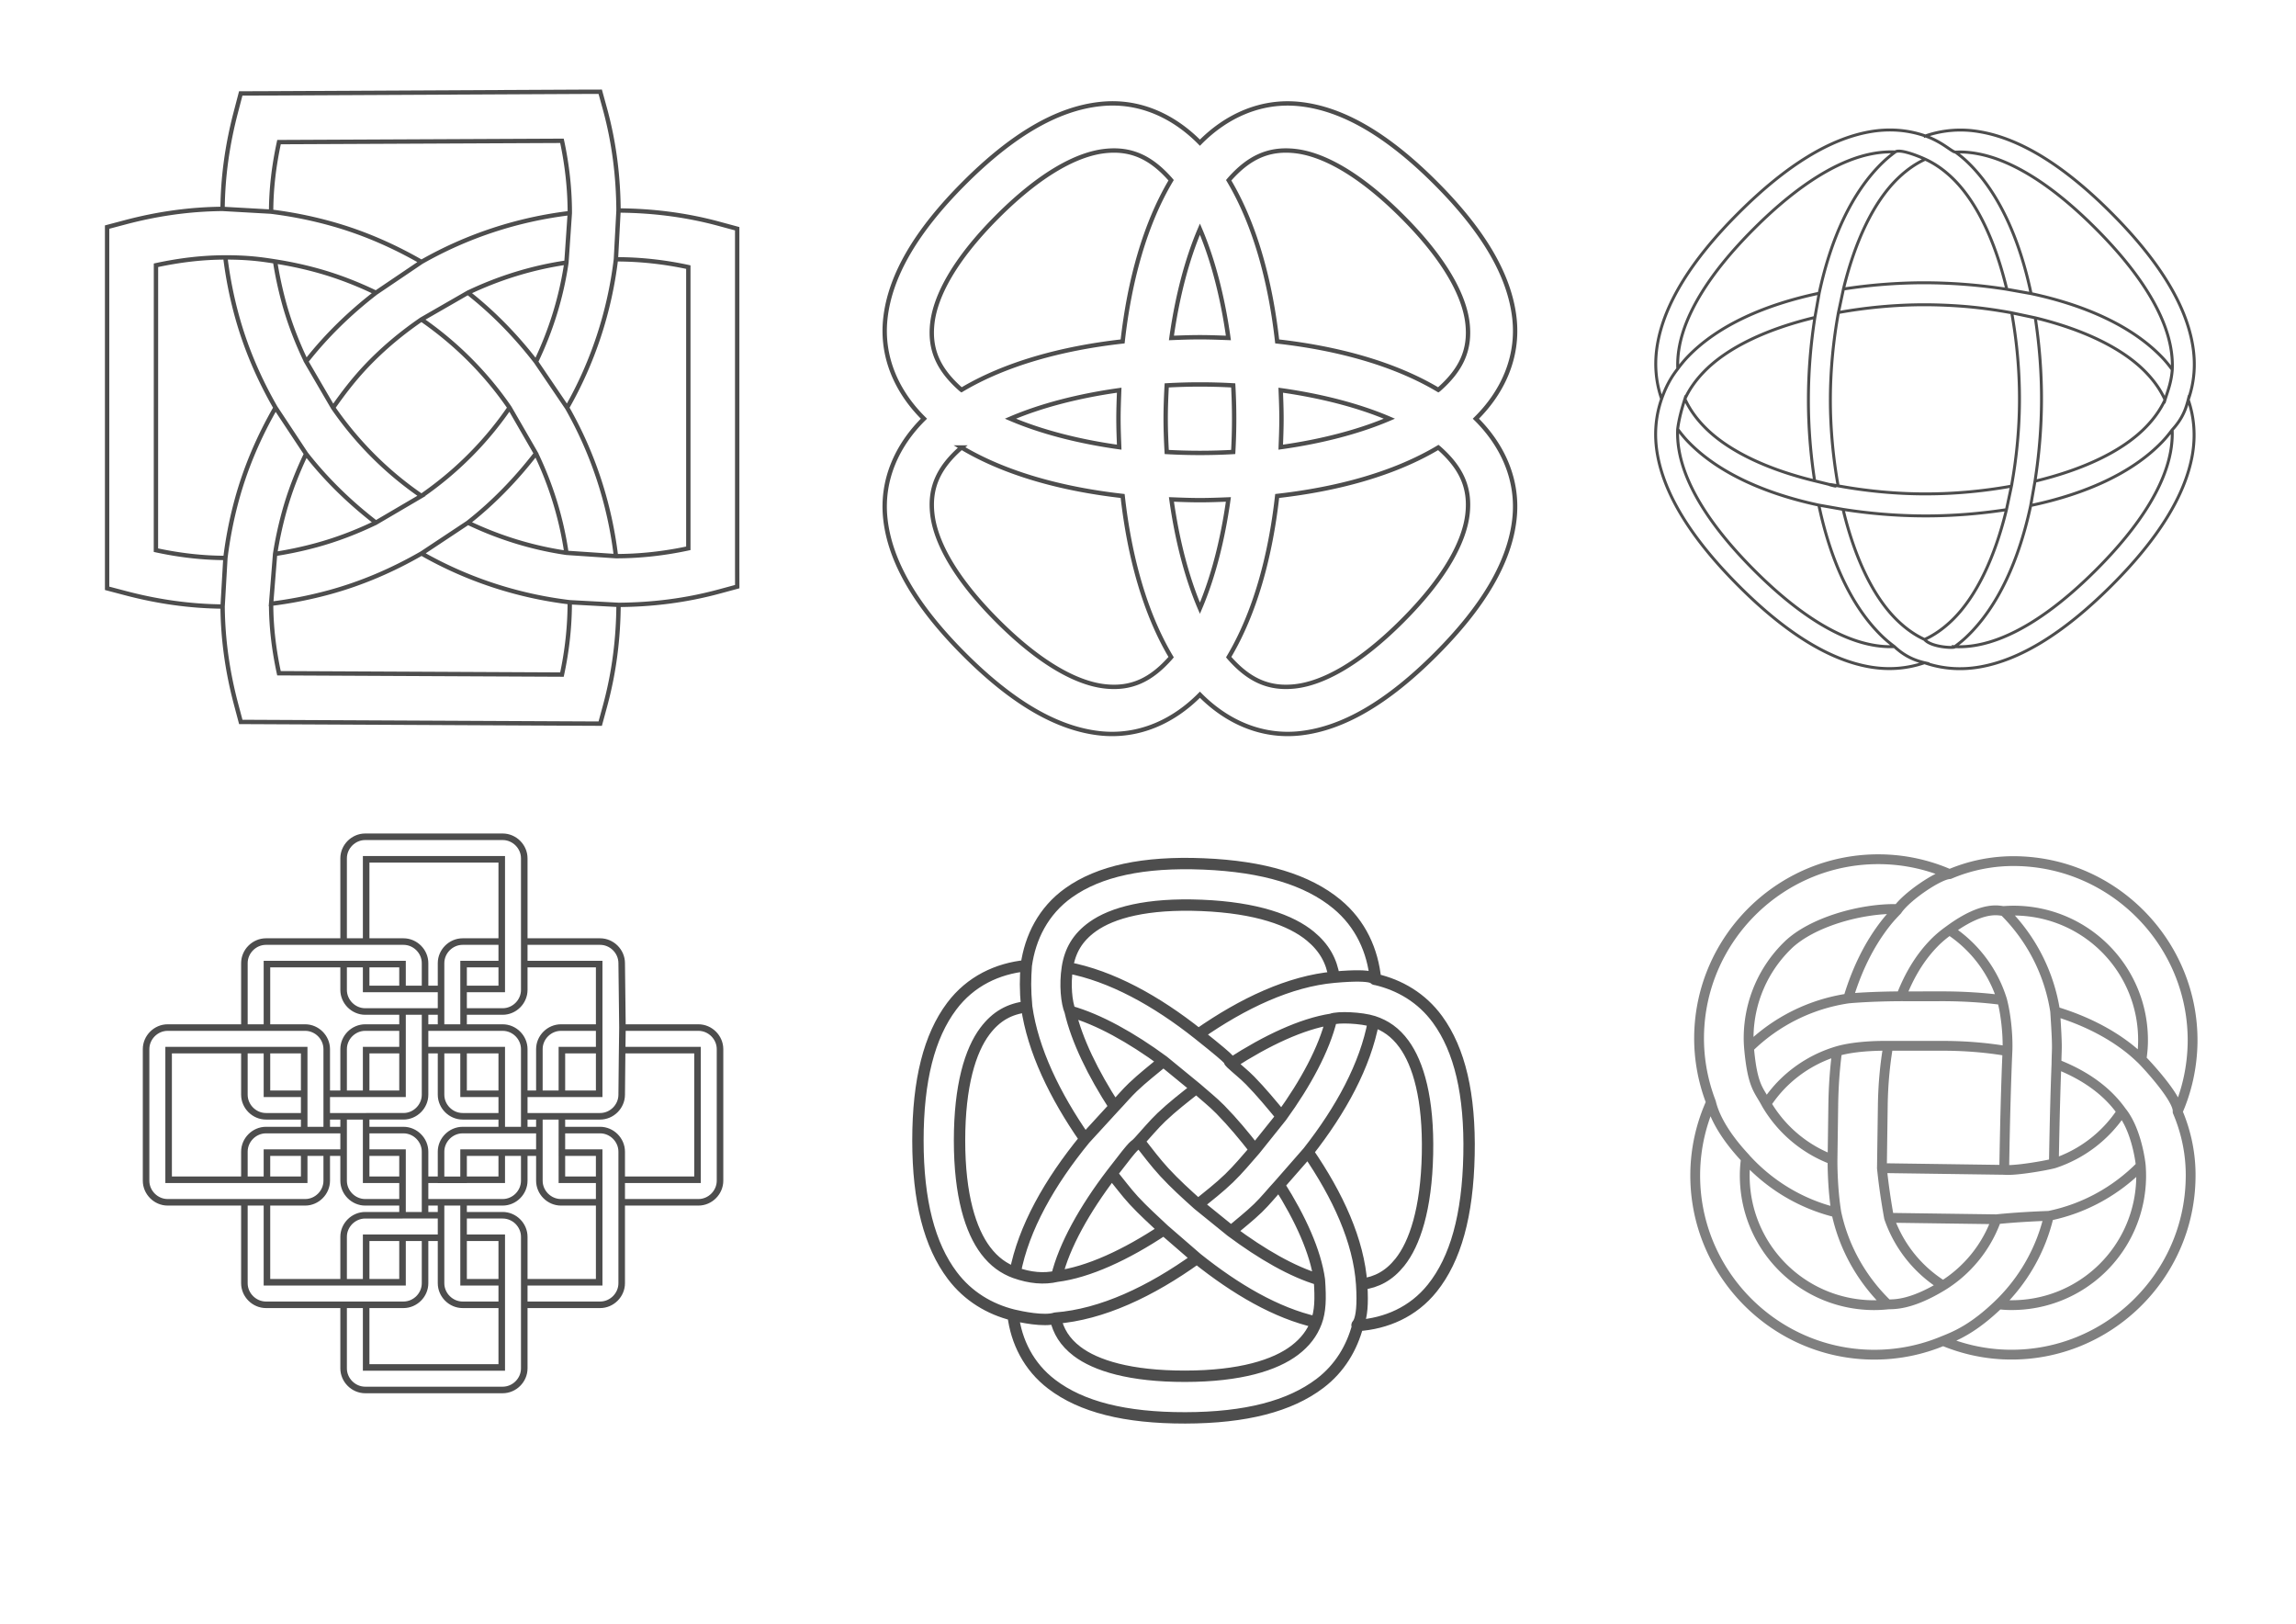 <svg xmlns="http://www.w3.org/2000/svg" viewBox="0 0 1052.4 744.09" version="1.0"><g stroke="#4d4d4d" fill="none"><path d="M282.33 254.88c-2.9-24.13-10.55-47.28-22.41-68.06l-14.25-21.01c-9.05-11.7-19.4-22.43-31.18-31.67l-21.32 12.26c-8.99 6.16-17.39 13.15-24.97 21.08-5.68 5.95-10.78 12.51-15.52 19.36m61.81 52.7c11.78-9.24 22.13-20.01 31.18-31.71l-12.11-20.99c-10.76-15.69-24.41-29.39-40.39-40.44m-91.13 131.57c-14.72-.13-29.464-2.16-44.616-6.16l-8.331-2.19V104.07l8.353-2.21c15.144-4.006 29.86-5.993 44.574-6.125l22.25 1.26c.02-10.454 1.26-20.962 3.62-31.864l129.69-.597c2.39 11.094 3.6 22.173 3.6 33.124-.51 7.562-1.03 15.112-1.55 22.672-2.31 15.89-7.11 31.2-13.96 45.48m15.51-68.152c-24.11 2.892-47.22 10.542-67.99 22.382l-20.88 14.12c-11.82 9.12-22.66 19.59-31.98 31.49l12.35 21.19c11.06 16 24.77 29.67 40.49 40.44l-20.86 12.24c-11.83-9.12-22.68-19.59-32-31.51m143.21 69.19c-.09 15.26-1.96 30.73-6.14 46.14l-2.26 8.3-8.57-.04-147.61-.71-8.57-.04-2.21-8.31c-4-15.14-5.99-29.86-6.12-44.57l1.28-22.27c-10.452-.02-20.944-1.21-31.842-3.56l.022-130.57c10.878-2.35 21.365-3.59 31.8-3.6 10.43-.02 16.68.89 22.8 1.85s12.34 2.24 18.74 3.98c9.65 2.62 18.79 6.17 27.47 10.36m-69.01-16.19c1.07 8.73 2.76 17.52 5.19 26.45 4.14 15.23 10.29 29.34 17.81 42.42l14.01 21.17c-4.12 8.58-7.62 17.61-10.21 27.14-1.74 6.4-3.04 12.58-4 18.71l-1.83 22.83c8.73-1.08 17.52-2.77 26.45-5.19 15.26-4.15 29.4-10.31 42.51-17.86m-.06-26.36c15.98-11.04 29.63-24.74 40.39-40.44M102.02 95.735c.13-14.717 2.16-29.461 6.16-44.614l2.17-8.308 8.59-.022 147.59-.729 8.59-.022 2.28 8.286c4.18 15.406 6.01 30.878 6.1 46.139l-1.19 22.365c10.97 0 22.07 1.18 33.19 3.58v128.87c-11.11 2.39-22.2 3.59-33.17 3.6l-22.7-1.53c-15.77-2.3-30.96-7.04-45.14-13.81l-21.26 14.1c20.75 11.83 43.85 19.47 67.93 22.36l22.36 1.2c15.26-.09 30.71-1.94 46.12-6.12l8.28-2.24-.02-8.55V104.82l-8.24-2.23c-15.41-4.19-30.9-6.039-46.16-6.125m-157.4 157.4c6.13-.96 12.34-2.24 18.74-3.98 9.65-2.62 18.78-6.16 27.47-10.36m87.32 13.83c-2.31-15.91-7.1-31.23-13.96-45.52m36.64-89c-2.9 24.1-10.54 47.23-22.39 67.99m-.29-66.49c-15.77 2.3-30.96 7.04-45.14 13.81m-90.22 142.55c.02 10.45 1.24 20.94 3.6 31.84l129.71.62c2.39-11.11 3.58-22.18 3.58-33.15m-136.89-179a187.95 187.95 0 0126.45 5.195c15.25 4.14 29.37 10.31 42.47 17.85m-67.09-.22c.96 6.12 2.27 12.33 4 18.72 2.59 9.52 6.11 18.53 10.23 27.11m-37.01 90.05c1.07-8.73 2.75-17.51 5.17-26.43 4.14-15.23 10.29-29.34 17.81-42.43M511.13 47.391c-2.36-.054-4.77.063-7.2.336-19.44 2.183-39.79 13.967-61.95 36.135-22.17 22.168-33.96 42.518-36.14 61.948-2.02 18.03 5.46 34.04 17.66 46.07-12.2 12.03-19.68 28.05-17.66 46.07 2.18 19.44 13.97 39.78 36.14 61.95 22.16 22.17 42.51 33.95 61.95 36.14 18.02 2.02 34.04-5.47 46.07-17.66 12.02 12.19 28.04 19.68 46.06 17.66 19.44-2.19 39.79-13.97 61.96-36.14 22.16-22.17 33.95-42.51 36.13-61.95 2.02-18.02-5.46-34.04-17.66-46.07 12.2-12.03 19.68-28.04 17.66-46.07-2.18-19.43-13.97-39.78-36.13-61.948-22.17-22.168-42.52-33.952-61.96-36.135-18.02-2.024-34.04 5.462-46.06 17.66-10.41-10.554-23.74-17.646-38.87-17.996zm-4.75 21.835c12.28-1.381 21.37 3.049 30.28 13.196.04.056.09.135.14.192-11.98 20.066-19.11 46.016-22.22 73.856-27.83 3.11-53.79 10.23-73.85 22.21-.06-.04-.14-.09-.19-.14-10.15-8.9-14.58-18.04-13.2-30.33s9.81-28.91 29.94-49.04c20.14-20.135 36.81-28.564 49.1-29.944zm87.28 0c12.29 1.38 28.91 9.809 49.05 29.944 20.13 20.13 28.56 36.75 29.94 49.04s-3.05 21.43-13.2 30.33c-.05.05-.13.1-.19.14-20.06-11.98-46.02-19.1-73.85-22.21-3.11-27.84-10.24-53.79-22.22-73.856.05-.057.1-.136.15-.192 8.9-10.147 18.03-14.577 30.32-13.196zM550 105.02c5.99 14 10.45 31.24 13.05 49.86-4.34-.16-8.7-.33-13.05-.33-4.37 0-8.71.16-13.06.33 2.6-18.62 7.06-35.86 13.06-49.86zm0 71.17c5.09 0 10.2.14 15.26.43.28 5.07.43 10.15.43 15.26s-.15 10.19-.43 15.26c-5.06.29-10.17.43-15.26.43-5.1 0-10.16-.14-15.22-.43-.28-5.07-.48-10.15-.48-15.26s.2-10.19.48-15.26c5.06-.28 10.12-.43 15.22-.43zm-37 2.64c-.17 4.35-.34 8.69-.34 13.05 0 4.37.17 8.7.34 13.05-18.63-2.59-35.86-7.06-49.86-13.05 14-5.99 31.23-10.46 49.86-13.05zm74.04 0c18.61 2.6 35.83 7.07 49.81 13.05-13.98 5.98-31.2 10.46-49.81 13.05.17-4.35.34-8.68.34-13.05 0-4.36-.17-8.7-.34-13.05zm-146.31 26.25c20.06 11.98 46.02 19.1 73.85 22.22 3.11 27.83 10.24 53.79 22.22 73.85-.05.06-.1.13-.14.19-8.91 10.15-18 14.58-30.28 13.2-12.29-1.38-28.96-9.81-49.1-29.95-20.13-20.13-28.56-36.75-29.94-49.04s3.05-21.43 13.2-30.33c.05-.05.13-.09.19-.14zm218.53 0c.06.05.14.09.19.14 10.15 8.9 14.58 18.04 13.2 30.33s-9.81 28.91-29.94 49.04c-20.14 20.14-36.76 28.57-49.05 29.95s-21.42-3.05-30.32-13.2c-.05-.06-.1-.13-.15-.19 11.98-20.06 19.11-46.02 22.22-73.85 27.83-3.12 53.79-10.24 73.85-22.22zm-122.32 23.8c4.35.17 8.69.34 13.06.34 4.35 0 8.71-.17 13.05-.34-2.6 18.63-7.06 35.86-13.05 49.86-6-14-10.46-31.23-13.06-49.86z" stroke-width="2"/><path d="M772.29 182.83c2.02-4.41 4.91-8.48 8.59-12.31 10.99-11.45 29.47-19.88 51-25.03l1.96-11.11c-24.65 5.18-46.36 14.66-60.25 29.13-1.66 1.73-3.16 3.59-4.57 5.48s-4.67 5.96-7.4 13.81c-2.74 7.85-3.55 16.51-1.86 25.8 3.22 17.76 14.88 37.51 36.99 59.69s41.82 33.93 59.58 37.21c9.27 1.72 17.93.92 25.78-1.79-6.14-1.43-10.34-4.15-13.79-7.38-3.22.14-6.58-.1-10.15-.76-14.8-2.74-33.04-13.08-54.27-34.39-21.24-21.3-31.53-39.58-34.21-54.39-.65-3.56-.86-6.93-.72-10.14.58-4.6 1.84-9.21 3.32-13.82 2.01 4.42 4.86 8.5 8.53 12.34 10.95 11.49 29.43 19.98 50.95 25.2 21.52 5.23-1.96-.04 10.77 2.29s26.17 3.66 39.71 3.68c13.54.03 26.99-1.26 39.72-3.55l-2.29 10.79c-5.23 21.51-13.72 39.98-25.2 50.93-3.84 3.66-7.92 6.54-12.34 8.55 3.18 3.77 14.51 4.05 13.85 3.3 3.2.14 6.56-.07 10.11-.72 14.81-2.69 33.09-12.97 54.39-34.21 21.31-21.23 31.65-39.45 34.39-54.25.66-3.57.9-6.95.76-10.17m.05-27.62c.14-3.22-.07-6.59-.72-10.16-2.68-14.81-12.99-33.07-34.23-54.37-21.23-21.307-39.45-31.669-54.25-34.408a48.754 48.754 0 00-5.41-.703c-1.62-.117-3.19-.103-4.74-.04-1.54.064-5.97-4.672-13.82-7.403-7.84-2.732-16.5-3.546-25.79-1.86-17.76 3.226-37.51 14.887-59.69 36.995-22.18 22.109-33.91 41.819-37.19 59.579-1.72 9.27-.94 17.93 1.77 25.78m120.49 120.91c7.85 2.73 16.51 3.55 25.8 1.86 17.76-3.22 37.51-14.89 59.69-36.99 22.18-22.11 33.9-41.82 37.2-59.58 1.7-9.29.9-17.94-1.8-25.81-1.1 4.28-2.6 8.65-7.36 13.82-1.41 1.9-2.92 3.76-4.59 5.5-13.89 14.47-35.6 23.97-60.25 29.15l1.96-11.13c21.53-5.15 40.03-13.56 51.02-25.01 3.67-3.82 6.57-7.9 8.59-12.31m-158.53-48.83c5.26-24.64 14.85-46.326 29.37-60.175 1.74-1.663 3.58-3.152 5.49-4.562 1.9-1.41 9.36 1.303 13.78 3.331s8.52 4.894 12.35 8.573c11.45 10.994 19.86 29.493 25.01 51.023l11.13 1.98c24.63 5.26 46.31 14.81 60.16 29.33 1.66 1.74 3.15 3.61 4.56 5.51-.45 5.91-2.02 9.6-3.32 13.82-2.01-4.42-4.88-8.52-8.55-12.36-10.95-11.49-29.42-19.98-50.93-25.2l-10.79-2.29c2.29 12.73 3.58 26.18 3.55 39.72-.02 13.54-1.35 26.98-3.68 39.71m-2.13-90.22a245.918 245.918 0 00-37.43-2.98c-12.67-.02-25.29 1-37.45 2.87l-2.29 10.77c-2.33 12.73-3.66 26.17-3.69 39.71-.02 13.54 1.27 26.98 3.56 39.72M868.7 69.64c-3.22-.145-6.59.084-10.16.732-14.81 2.689-33.07 12.979-54.37 34.215-21.31 21.23-31.67 39.45-34.41 54.25-.66 3.56-.87 6.94-.74 10.15m62.75 51.38c-1.87-12.17-2.89-24.78-2.86-37.45.02-12.66 1.06-25.27 2.97-37.43m50.26 147.57c-4.41-2.02-8.48-4.91-12.31-8.59-11.45-10.99-19.88-29.49-25.03-51.02l-11.11-1.96c-24.64-5.26-46.33-14.83-60.18-29.35-1.66-1.74-3.13-3.59-4.54-5.49m99.35 99.68c-1.9-1.42-3.74-2.92-5.48-4.59-14.47-13.89-23.97-35.6-29.15-60.25m88.41-88.13c-7.87-1.44-15.96-2.56-24.25-3.13-5.12-.35-10.3-.55-15.46-.56-13.54-.02-26.99 1.27-39.72 3.56m77.01 90.35c-12.17 1.87-24.78 2.89-37.45 2.86-12.67-.02-25.27-1.08-37.43-2.99m86-1.79c-5.26 24.63-14.83 46.31-29.35 60.15-1.73 1.66-3.57 3.14-5.46 4.55m36.9-150.71c1.87 12.16 2.89 24.78 2.86 37.45-.02 12.66-1.08 25.27-2.99 37.43m-50.24-158.22a49.222 49.222 0 0119.26-2.604c2.14.136 4.33.426 6.55.837 17.76 3.286 37.45 15.007 59.56 37.189s33.81 41.932 37.01 59.692c1.7 9.28.9 17.93-1.9 25.77M882.48 72.971c-4.41 2.011-8.49 4.882-12.32 8.532-11.49 10.958-19.98 29.434-25.2 50.954m51.38-62.751c1.89 1.413 3.75 2.906 5.48 4.569 14.47 13.898 23.97 35.612 29.15 60.272" stroke-width="1.345"/><path d="M865.23 597.81c-11.67-11.22-20.05-25.79-23.52-42.14-1.82-11.14-1.77-23.2-1.75-24.2.01-1 0-.08.34-24.97.12-8.76.73-16.98 1.76-24.74m139.2 52.53c-11.28 11.45-25.86 19.62-42.15 22.92-6.6.23-15.72.7-24.04 1.57-22.63-.31-25.94-.35-49.21-.68-1.41-7.92-2.47-15.08-3.26-22.76 31.48.44 25.84.37 56.06.79m-.19-118.63c12.33 12.17 20.8 28.17 23.54 46 1.19 18.32.7 15.64.6 24.15-.35 8.59-.8 22.95-1.19 45.53-3.8 1.03-17.87 3.47-22.76 2.95.49-31.09 1.23-48.92 1.48-54.41.26-5.48-.37-15.5-2.45-23.41-8.1-1.07-16.76-1.65-25.97-1.72h-.08c-20.24.01-17.67 0-20.21 0-2.54.01-13.86.07-24.29.99 4.11-13.72 9.96-25.32 17.41-34.74 1.6-2.03 3.32-3.87 5.07-5.68 4.05-6.13 18.94-16.3 24.01-16.55a81.186 81.186 0 00-31.58-6.83c-22.6-.31-43.25 8.62-58.34 23.3-15.08 14.67-24.6 35.08-24.91 57.69-.15 10.7 1.84 20.93 5.46 30.37 3.16 13.23 16.02 25.62 15.99 25.87-.29 2.26-.49 4.55-.52 6.88-.45 32.93 25.67 59.79 58.6 60.25 2.34.03 4.63-.1 6.9-.33s9.9.82 25.39-8.66a59.219 59.219 0 01-24.76-31.05m24.76 31.05c11.23-7 19.92-17.66 24.45-30.37m1 39.01c1.69.16 3.39.31 5.11.33 32.93.46 59.79-25.67 60.25-58.6.02-1.78-.05-3.51-.17-5.23-.12-1.71-1.97-16.44-8.75-24.85a59.251 59.251 0 01-31.09 23.74m-75.95-53.9c-1.42 8.26-2.33 17.35-2.47 27.54-.39 28.43-.39 28.29-.4 28.52m-15.46-77.76a82.028 82.028 0 00-45.46 22.6c1.62 18.03 4.49 19.1 7.94 25.7 2.35-3.54 5.02-6.84 8.05-9.79a59.329 59.329 0 0124.39-14.33c9.28-2.76 22.55-2.48 23.41-2.48s.22.01 26.18 0c10.59.08 19.99.99 28.49 2.44m61.45 3.79c.38-2.6.66-5.25.69-7.95.46-32.92-25.67-59.78-58.6-60.24-1.77-.02-3.51.06-5.21.18-1.71.12-8.8-3.07-24.9 8.74 11.4 7.49 20.03 18.77 24.12 32.07m-108.07 47.57a59.185 59.185 0 0030.34 25.59m158.18-21.97c4.06 9.54 6.16 19.82 5.96 30.32-.6 45.21-38.04 81.61-83.24 80.99-10.7-.15-20.86-2.41-30.2-6.29 6.21-2.44 14.17-5.9 25.41-16.73 11.24-10.84 19.39-24.86 23.04-40.58m33.4-47.77c-2.85-4-6.34-7.73-10.71-11.15-5.15-4.05-11.52-7.67-19.19-10.64m-48.98-87.04a74.566 74.566 0 0130.35-5.97c45.21.62 81.62 38.04 81.02 83.25-.2 11.22-2.6 21.9-6.86 31.61.66-5.8-14.73-22.23-16.55-23.99-1.83-1.75-3.73-3.47-5.78-5.08-9.21-7.22-20.51-12.91-33.8-16.93m-48.44-37.26c-2.41 1.71-4.74 3.59-6.95 5.84a59.83 59.83 0 00-4.27 4.85c-4.16 5.26-7.88 11.78-10.92 19.66m-71.18 74.42c10.88 11.97 25.22 20.73 41.46 24.66m-57.45-50.53a81.43 81.43 0 00-7.23 32.44c-.62 45.21 35.78 82.63 80.99 83.25 11.55.16 22.59-2.11 32.64-6.31m-88.98-134.34c-.12-1.68-.21-3.38-.18-5.1.22-16.46 7.05-31.24 17.94-41.84 10.89-10.59 33.25-16.89 49.71-16.66" opacity=".711" stroke-linejoin="round" stroke-width="4.494"/><path d="M509.6 537.86c3.36 4.09 6.46 8.35 10.07 12.27 4.38 4.75 9.15 9.01 13.8 13.41l15.16 13.13c-21.11 15.16-43.52 25.79-64.87 27.41m145.79-135.94c-3.71 20.08-14.97 40.63-30.03 59.8l-13.2 15.08c-3.28 3.53-6.25 7.29-9.73 10.65-3.92 3.79-8.18 7.09-12.31 10.61l-15.14-12.26c4.81-3.91 9.69-7.67 14.21-12.03 4.28-4.13 7.99-8.65 11.87-13.07m47.14 80.54c-2.72 10.2-8.2 19.6-17.37 26.55-13.79 10.45-34.01 15.73-61.7 15.78-27.68.05-47.62-5.06-61.17-15.37-10.64-8.08-16.29-19.55-17.78-31.77 3.43.82 14.29 3.15 19.42 1.43 1.31 5.97 4.3 10.94 9.92 15.22 8.58 6.52 24.35 11.46 49.6 11.42 25.22-.04 41.17-5.1 50.15-11.9 4.92-3.74 8.06-7.98 9.91-12.91 1.84-4.93 2.05-10.53 1.42-19.43-12.32-3.58-26.45-11.75-40.48-22.2m-15.94-65.62c3.7 3.29 7.55 6.28 11.04 9.84 5.72 5.84 10.92 12.11 15.84 18.42l12.2-15.23c-4.66-5.62-9.28-11.25-14.43-16.51-2.75-2.81-5.83-5.18-8.69-7.86s4.31 1.98-14.98-13.35-40.01-26.76-60.08-30.52m134.9 145.08c6.95-.9 12.6-3.93 17.5-10.05 6.79-8.49 12.14-24.31 12.67-49.66.53-25.33-4.23-41.37-10.79-50.37-3.93-5.39-8.51-8.53-13.97-10.31-5.46-1.77-16.37-2.23-19.3-1.02-3.29 13.6-11.73 29.25-22.83 44.57m24.09-63.85c-1.14-7.43-4.47-13.52-10.89-18.82-8.82-7.28-24.64-13.05-49.78-14.09-25.15-1.04-41.05 3.36-49.98 9.73-6.9 4.92-10.41 10.98-11.62 18.79s-.39 16.07 1.27 20.03c13.11 3.7 28.06 12.02 42.77 22.84l15.06 12.34c-5.41 4.27-10.89 8.48-15.95 13.3-3.68 3.51-6.83 7.37-10.24 11.09-3.4 3.71-.11-1.48-12.55 14.81s-21.81 33.03-25.21 47.04c-5.88 1.38-12.27.77-19.1-1.63 3.86-20.46 15.88-41.61 32.02-61.29m-32.97 80.67c-10.71-2.69-20.58-8.49-27.82-18.09-10.48-13.9-15.76-34.12-15.77-61.86 0-27.71 5.18-47.83 15.47-61.55 8.62-11.5 21.04-17.31 34.18-18.61-.41 5.92-.55 10.75.19 18.85 2.81 19.88 12.89 40.73 26.72 60.59l13.57-14.81c2.85-2.96 5.44-6.11 8.43-8.96 4.46-4.25 9.26-7.97 13.97-11.89m-11.13 36.73c3.75 4.78 7.4 9.66 11.56 14.18 4.89 5.3 10.15 10.05 15.43 14.79m-64.75 32.88c14.37-1.79 31.8-9.85 49.08-21.36m71.29 22.94c-1.77-12.81-8.67-28.07-18.44-43.46m17.02 62.89c-18.36-4.13-37-15.08-54.71-29.24m81.87-127.83c11.02 2.54 21.17 8.42 28.42 18.37 10.17 13.96 15 34.27 14.42 62.07-.58 27.79-6.14 47.69-16.84 61.05-8.77 10.97-21.19 16.25-34.14 17.13-1.62-.53 3.1.98 1.78-18.93-1.33-19.91-10.97-40.73-24.62-60.59m10.73-60.82c-13.52 2.1-29.72 9.69-45.95 20.2m-93.9-44.78c1.79-13 7.89-25.15 19.39-33.35 14-9.99 34.26-14.4 61.89-13.26 27.65 1.15 47.66 7.31 61.09 18.4 10.97 9.06 16.44 21.43 17.73 34.51-1.2.33 1.37-2.83-18.99-1-20.36 1.82-41.83 11.91-62.19 26.13m-78.73-12.58c-7.81.92-13.94 4.23-19.15 11.17-6.64 8.85-11.62 24.85-11.62 50.13 0 25.25 5.09 41.28 11.96 50.39 3.88 5.14 8.33 8.3 13.51 10.19m25.22-119.79c3.05 13.23 10.5 28.47 20.37 43.69" stroke-linejoin="round" stroke-width="5.212"/><path d="M229.98 587.65v-20.4h-17.49V551m-17.66 16.25h7.33v-10.32h-7.33m-27 41.04h17.11c5.39 0 9.89-4.5 9.89-9.89v-20.83H184.5v20.4h-16.67m34.33-46.97h-7.33v16.25H184.5V551m-27-22.77v12.87c0 5.39 4.51 9.9 9.9 9.9h17.1v-22.77h-16.67V517.9h17.11c5.39 0 9.89 4.51 9.89 9.9v12.88m17.66 0h17.49v-12.45h10.32v12.87c0 5.39-4.5 9.9-9.9 9.9H202.16v5.93m0-5.93h-7.33m35.15-33.1h-17.92c-5.39 0-9.9 4.51-9.9 9.9v12.88h10.33v-12.45h17.49m44.66 12.45v-12.45h-17.09V517.9h17.51c5.4 0 9.9 4.51 9.9 9.9V551h35.17c5.39 0 9.9-4.51 9.9-9.9v-60.29c0-5.39-4.51-9.89-9.9-9.89h-34.82m-45.01 57.31h6.93V517.9h-6.93m0 69.75v-20.83c0-5.39-4.5-9.89-9.9-9.89h-17.91m45.06-55.67H240.3v16.64h-10.32v-6.32m-27.82-30.33v20.43c0 5.4 4.51 9.9 9.9 9.9h17.92V481.25h-35.15m45.47 20.01v-20.45c0-5.39-4.5-9.89-9.9-9.89H202.16V441.41c0-5.4 4.51-9.9 9.9-9.9h17.92m-62.15 80.07h17.11c5.39 0 9.89-4.5 9.89-9.9V470.92h7.33m-34.33 30.34h16.67V470.92h-17.1c-5.39 0-9.9 4.5-9.9 9.89v20.45m-18.07 26.97h-17.07v12.45h-10.34V527.8c0-5.39 4.51-9.9 9.9-9.9H149.76v-16.64h18.07v-20.01h16.67m-34.74 30.33h18.07v6.32m0 10.33v12.45h16.67m-34.74-12.45h7.74v-16.65m27-48.02v7.36m-45.07 46.98V481.25h-27.41v20.43c0 5.4 4.51 9.9 9.9 9.9h17.51m-17.07 29.1h17.07v-12.45h10.33v12.87c0 5.39-4.5 9.9-9.89 9.9h-17.51m27.4-33.1h7.74m100.05-16.64h17.09v-20.01m-17.09 20.01v-20.01h17.09v-39.42H240.3v-48.46c0-5.39-4.5-9.89-9.9-9.89h-63c-5.39 0-9.9 4.5-9.9 9.89v38.14m82.8 0h34.76c5.4 0 9.9 4.5 9.9 9.9l.35 29.51s-.35 25.37-.35 30.76c0 5.4-4.5 9.9-9.9 9.9H247.23v6.32m37.73 22.78h34.75v-59.43h-33.38m-28.78 30.33v6.32m17.09-46.98h-17.51c-5.39 0-9.9 4.5-9.9 9.89v20.45M112.02 551H76.853c-5.394 0-9.897-4.51-9.897-9.9v-60.29c0-5.39 4.503-9.89 9.897-9.89H122.36v-29.09h62.14v11.39h17.66m-44.66-11.39v11.83c0 5.4 4.51 9.9 9.9 9.9h27.43v7.36m7.33-7.36h-7.33m-72.47 17.69v20.01h17.07m18.07 96.71h-35.58c-5.39 0-9.9-4.5-9.9-9.89V551h10.34v36.65h45.47v-20.4h16.67m-27 20.4v-20.83c0-5.39 4.51-9.89 9.9-9.89h17.1m55.8 70.17c0 5.39-4.5 9.9-9.9 9.9h-63c-5.39 0-9.9-4.51-9.9-9.9v-29.13h10.33v28.7h62.15V587.65h-17.49v-20.4m17.49 30.72h-17.92c-5.39 0-9.9-4.5-9.9-9.89v-20.83m82.8-16.25v37.08c0 5.39-4.5 9.89-9.9 9.89H240.3v29.13-39.45h34.34v-46.97h-17.09v-12.45M274.64 551h-17.51c-5.39 0-9.9-4.51-9.9-9.9v-12.87m0-16.65h-6.93m-128.28-40.66v-29.51c0-5.4 4.51-9.9 9.9-9.9h45.91v-37.7h62.15V453.22h-17.49v17.7m27.81-29.09v11.83c0 5.4-4.5 9.9-9.9 9.9h-17.91m17.49-21.73h-17.49v11.39m-100.47 28.03H77.29v59.43h34.73m55.81-98.85v11.39h16.67m-16.67-21.71h17.11c5.39 0 9.89 4.5 9.89 9.9v11.81m-72.47 17.7h17.51c5.39 0 9.89 4.5 9.89 9.89v20.45m80.22 0h-17.49v-20.01" stroke-linecap="round" stroke-width="3.001"/></g></svg>